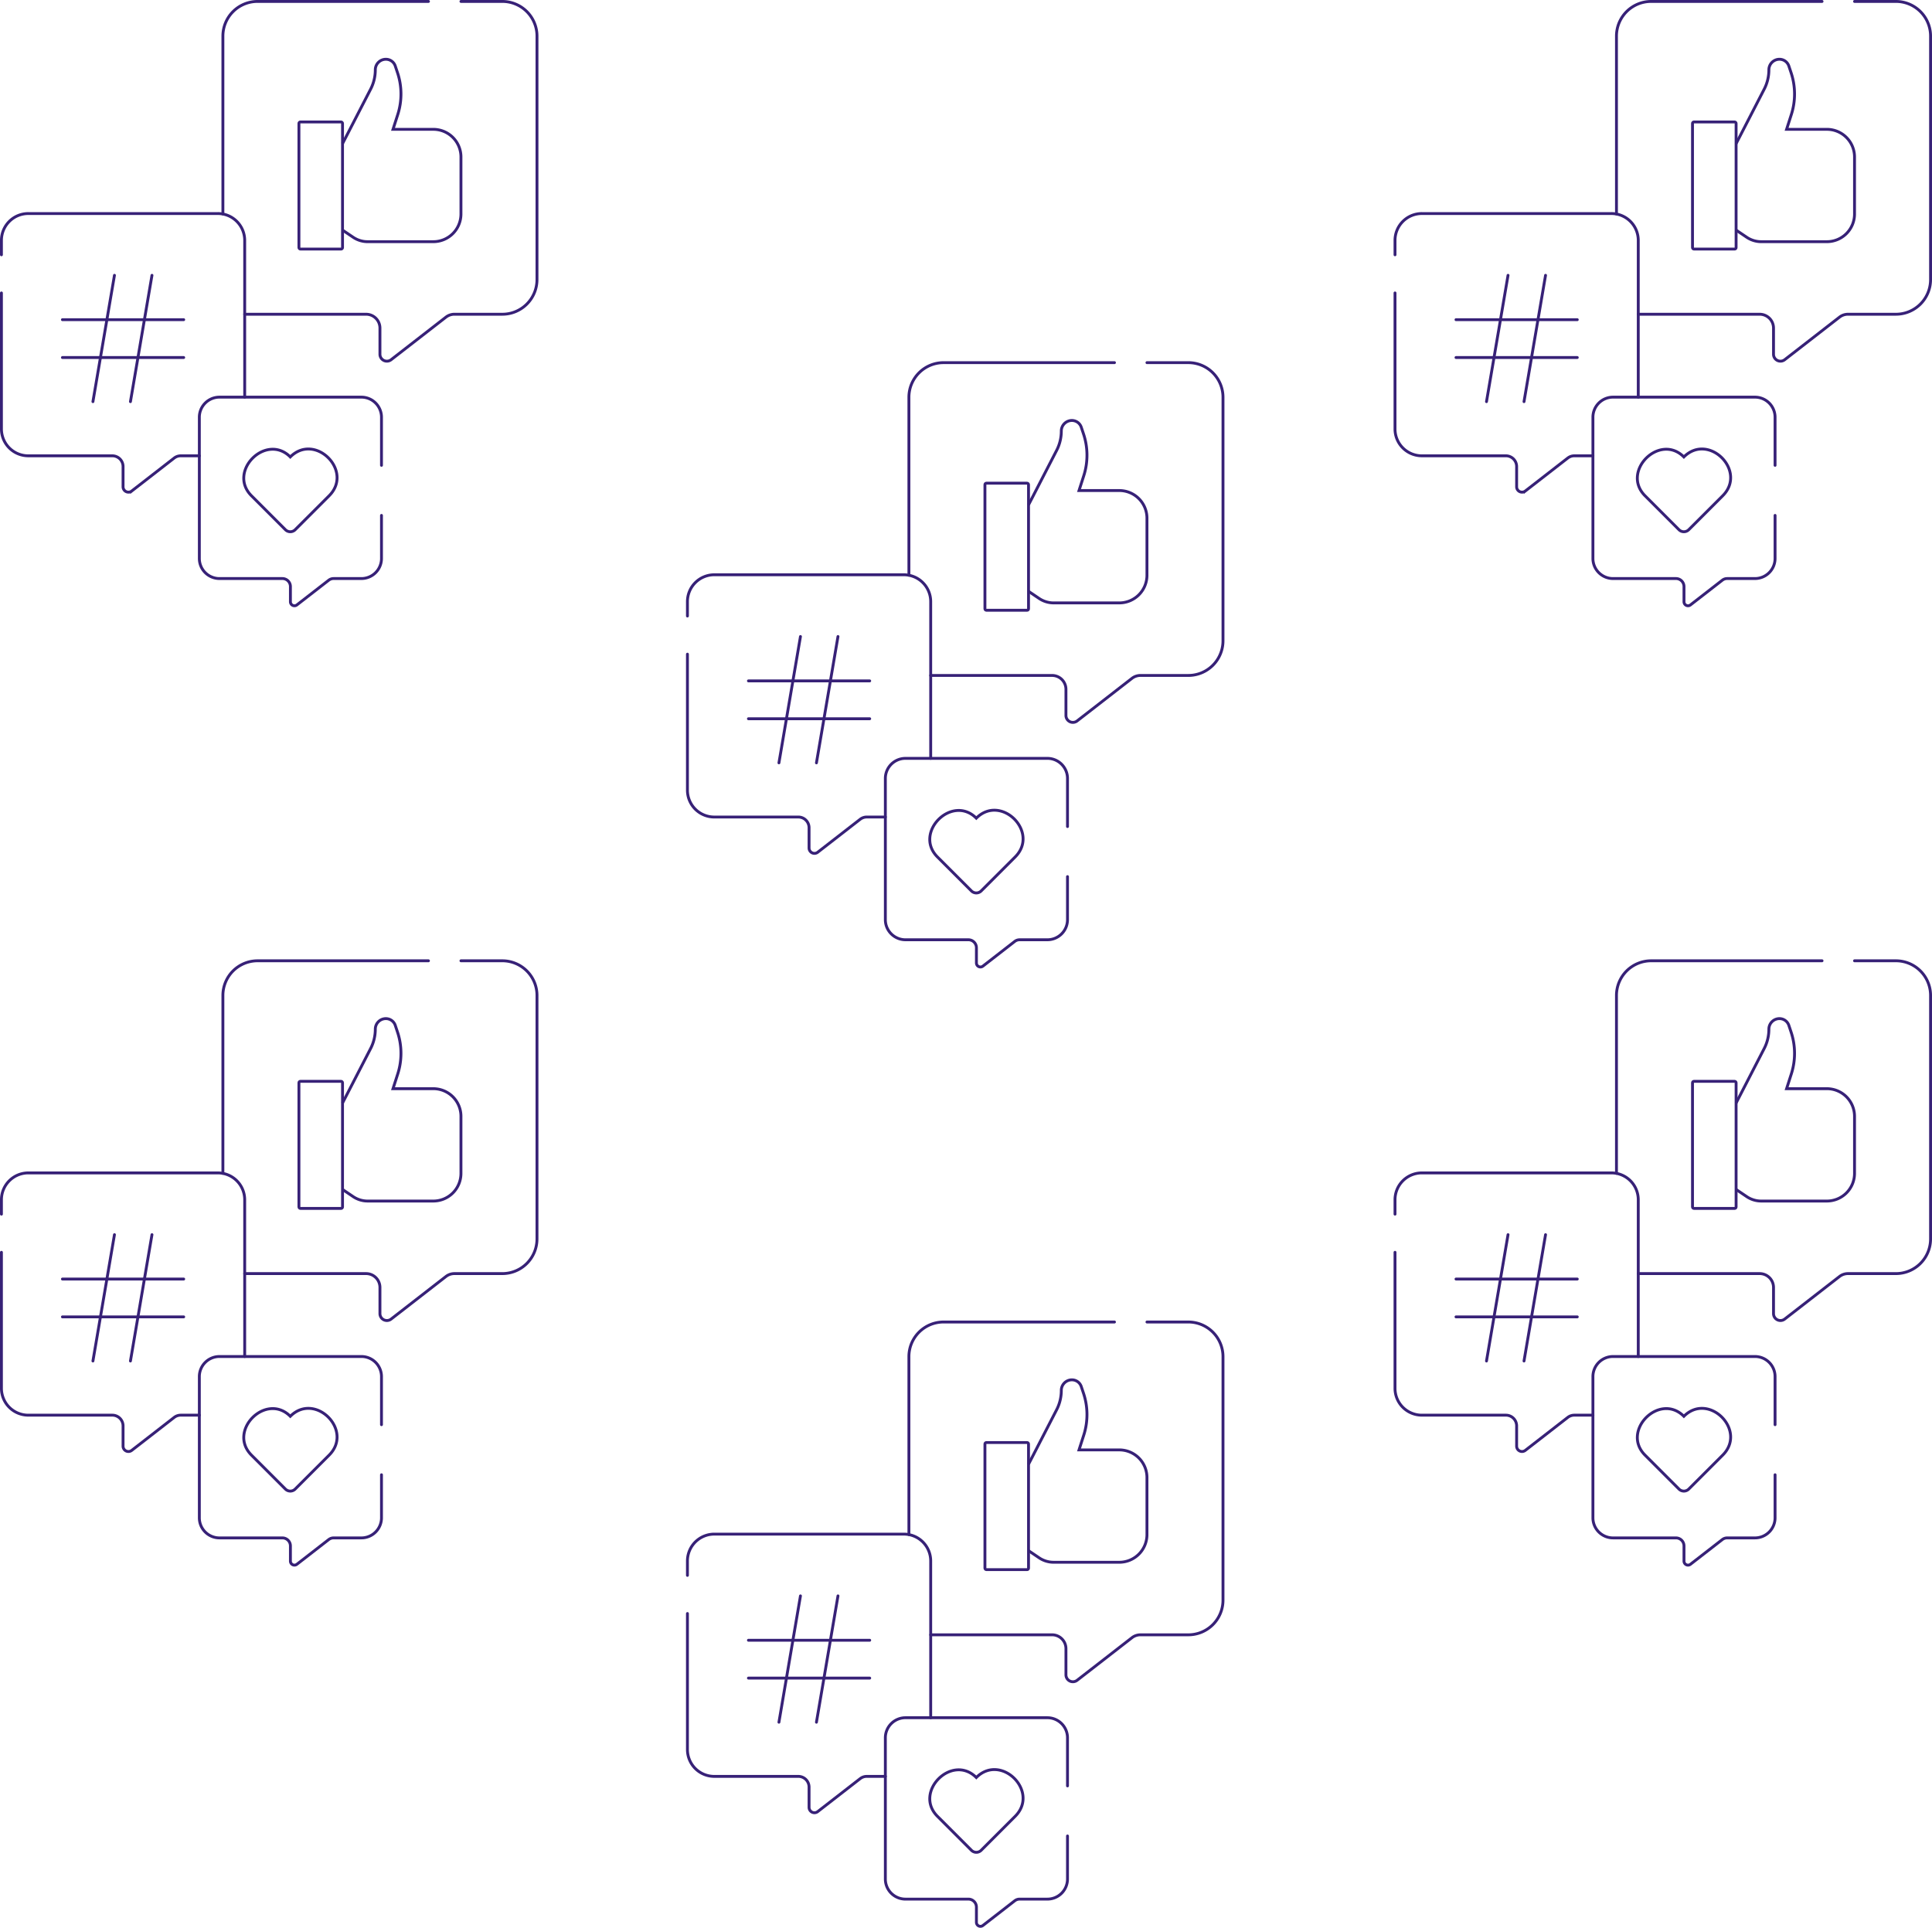 <svg xmlns="http://www.w3.org/2000/svg" width="1347.856" height="1345.043" viewBox="0 0 1347.856 1345.043">
  <g id="Group_772" data-name="Group 772" transform="translate(-532.999 -3617)">
    <g id="Group_711" data-name="Group 711" transform="translate(0 1052)">
      <g id="Group_691" data-name="Group 691" transform="translate(466.121 3030.384)">
        <path id="Path_594" data-name="Path 594" d="M97.193,230.205" transform="translate(125.188 107.816)" fill="none" stroke="#372177" stroke-miterlimit="10" stroke-width="2"/>
        <path id="Path_595" data-name="Path 595" d="M250.955,204.958h28.861A24.189,24.189,0,0,1,304,229.144V399.016A24.189,24.189,0,0,1,279.816,423.2h-33.4a9.672,9.672,0,0,0-5.935,2.029L202.24,454.925a4.838,4.838,0,0,1-7.806-3.821v-18.23a9.667,9.667,0,0,0-9.671-9.671H100.078" transform="translate(137.508)" fill="none" stroke="#372177" stroke-linecap="round" stroke-miterlimit="10" stroke-width="2"/>
        <path id="Path_596" data-name="Path 596" d="M128.705,204.958" transform="translate(259.759)" fill="none" stroke="#372177" stroke-linecap="round" stroke-miterlimit="10" stroke-width="2"/>
        <path id="Path_597" data-name="Path 597" d="M124.4,204.958" transform="translate(241.391)" fill="none" stroke="#372177" stroke-linecap="round" stroke-miterlimit="10" stroke-width="2"/>
        <path id="Path_598" data-name="Path 598" d="M97.193,353.237V229.144a24.186,24.186,0,0,1,24.186-24.186H240.607" transform="translate(125.188)" fill="none" stroke="#372177" stroke-linecap="round" stroke-miterlimit="10" stroke-width="2"/>
        <path id="Path_599" data-name="Path 599" d="M67.878,261.809v-10.04a18.73,18.73,0,0,1,18.731-18.731H218.855a18.73,18.73,0,0,1,18.731,18.731V361.136" transform="translate(0 119.914)" fill="none" stroke="#372177" stroke-linecap="round" stroke-miterlimit="10" stroke-width="2"/>
        <path id="Path_600" data-name="Path 600" d="M205.953,357.17H192.988a7.477,7.477,0,0,0-4.6,1.576l-29.615,22.995a3.748,3.748,0,0,1-6.045-2.962V364.66a7.488,7.488,0,0,0-7.489-7.489H86.609a18.73,18.73,0,0,1-18.731-18.731V243.55" transform="translate(0 164.805)" fill="none" stroke="#372177" stroke-linecap="round" stroke-miterlimit="10" stroke-width="2"/>
        <path id="Path_601" data-name="Path 601" d="M221.147,339.857v30.015A14.026,14.026,0,0,1,207.122,383.9H187.748a5.6,5.6,0,0,0-3.436,1.181L162.133,402.3a2.8,2.8,0,0,1-4.522-2.219V389.5A5.612,5.612,0,0,0,152,383.9H108.1a14.026,14.026,0,0,1-14.025-14.025v-98.5A14.025,14.025,0,0,1,108.1,257.343h99.021a14.025,14.025,0,0,1,14.025,14.025V304.9" transform="translate(111.877 223.707)" fill="none" stroke="#372177" stroke-linecap="round" stroke-miterlimit="10" stroke-width="2"/>
        <rect id="Rectangle_240" data-name="Rectangle 240" width="30.411" height="88.674" rx="1" transform="translate(275.427 289.05)" fill="none" stroke="#372177" stroke-miterlimit="10" stroke-width="2"/>
        <path id="Path_602" data-name="Path 602" d="M113.028,271.516l19.606-38.037A29.4,29.4,0,0,0,135.9,220h0a7.387,7.387,0,0,1,7.389-7.384h0a6.894,6.894,0,0,1,6.535,4.7l1.544,4.622a46.933,46.933,0,0,1,.179,29.293l-3.3,10.272h28.113a19.289,19.289,0,0,1,19.29,19.29V320.6a19.292,19.292,0,0,1-19.29,19.29H130.542a18.065,18.065,0,0,1-10.1-3.089l-7.41-5" transform="translate(192.811 32.69)" fill="none" stroke="#372177" stroke-miterlimit="10" stroke-width="2"/>
        <line id="Line_4" data-name="Line 4" x1="15.023" y2="88.144" transform="translate(131.707 396.042)" fill="none" stroke="#372177" stroke-linecap="round" stroke-miterlimit="10" stroke-width="2"/>
        <line id="Line_5" data-name="Line 5" x1="15.023" y2="88.144" transform="translate(157.879 396.042)" fill="none" stroke="#372177" stroke-linecap="round" stroke-miterlimit="10" stroke-width="2"/>
        <line id="Line_6" data-name="Line 6" x2="84.616" transform="translate(110.425 426.998)" fill="none" stroke="#372177" stroke-linecap="round" stroke-miterlimit="10" stroke-width="2"/>
        <line id="Line_7" data-name="Line 7" x2="84.616" transform="translate(110.425 453.401)" fill="none" stroke="#372177" stroke-linecap="round" stroke-miterlimit="10" stroke-width="2"/>
        <path id="Path_603" data-name="Path 603" d="M135.839,320.507a4.832,4.832,0,0,1-6.841,0l-23.67-23.67c-16.955-16.955,10.135-44.045,27.09-27.09,17.277-17.276,44.367,9.814,27.09,27.09Z" transform="translate(136.986 253.019)" fill="none" stroke="#372177" stroke-miterlimit="10" stroke-width="2"/>
      </g>
      <g id="Group_692" data-name="Group 692" transform="translate(466.121 2361.042)">
        <path id="Path_594-2" data-name="Path 594" d="M97.193,230.205" transform="translate(125.188 107.816)" fill="none" stroke="#372177" stroke-miterlimit="10" stroke-width="2"/>
        <path id="Path_595-2" data-name="Path 595" d="M250.955,204.958h28.861A24.189,24.189,0,0,1,304,229.144V399.016A24.189,24.189,0,0,1,279.816,423.2h-33.4a9.672,9.672,0,0,0-5.935,2.029L202.24,454.925a4.838,4.838,0,0,1-7.806-3.821v-18.23a9.667,9.667,0,0,0-9.671-9.671H100.078" transform="translate(137.508)" fill="none" stroke="#372177" stroke-linecap="round" stroke-miterlimit="10" stroke-width="2"/>
        <path id="Path_596-2" data-name="Path 596" d="M128.705,204.958" transform="translate(259.759)" fill="none" stroke="#372177" stroke-linecap="round" stroke-miterlimit="10" stroke-width="2"/>
        <path id="Path_597-2" data-name="Path 597" d="M124.4,204.958" transform="translate(241.391)" fill="none" stroke="#372177" stroke-linecap="round" stroke-miterlimit="10" stroke-width="2"/>
        <path id="Path_598-2" data-name="Path 598" d="M97.193,353.237V229.144a24.186,24.186,0,0,1,24.186-24.186H240.607" transform="translate(125.188)" fill="none" stroke="#372177" stroke-linecap="round" stroke-miterlimit="10" stroke-width="2"/>
        <path id="Path_599-2" data-name="Path 599" d="M67.878,261.809v-10.04a18.73,18.73,0,0,1,18.731-18.731H218.855a18.73,18.73,0,0,1,18.731,18.731V361.136" transform="translate(0 119.914)" fill="none" stroke="#372177" stroke-linecap="round" stroke-miterlimit="10" stroke-width="2"/>
        <path id="Path_600-2" data-name="Path 600" d="M205.953,357.17H192.988a7.477,7.477,0,0,0-4.6,1.576l-29.615,22.995a3.748,3.748,0,0,1-6.045-2.962V364.66a7.488,7.488,0,0,0-7.489-7.489H86.609a18.73,18.73,0,0,1-18.731-18.731V243.55" transform="translate(0 164.805)" fill="none" stroke="#372177" stroke-linecap="round" stroke-miterlimit="10" stroke-width="2"/>
        <path id="Path_601-2" data-name="Path 601" d="M221.147,339.857v30.015A14.026,14.026,0,0,1,207.122,383.9H187.748a5.6,5.6,0,0,0-3.436,1.181L162.133,402.3a2.8,2.8,0,0,1-4.522-2.219V389.5A5.612,5.612,0,0,0,152,383.9H108.1a14.026,14.026,0,0,1-14.025-14.025v-98.5A14.025,14.025,0,0,1,108.1,257.343h99.021a14.025,14.025,0,0,1,14.025,14.025V304.9" transform="translate(111.877 223.707)" fill="none" stroke="#372177" stroke-linecap="round" stroke-miterlimit="10" stroke-width="2"/>
        <rect id="Rectangle_240-2" data-name="Rectangle 240" width="30.411" height="88.674" rx="1" transform="translate(275.427 289.05)" fill="none" stroke="#372177" stroke-miterlimit="10" stroke-width="2"/>
        <path id="Path_602-2" data-name="Path 602" d="M113.028,271.516l19.606-38.037A29.4,29.4,0,0,0,135.9,220h0a7.387,7.387,0,0,1,7.389-7.384h0a6.894,6.894,0,0,1,6.535,4.7l1.544,4.622a46.933,46.933,0,0,1,.179,29.293l-3.3,10.272h28.113a19.289,19.289,0,0,1,19.29,19.29V320.6a19.292,19.292,0,0,1-19.29,19.29H130.542a18.065,18.065,0,0,1-10.1-3.089l-7.41-5" transform="translate(192.811 32.69)" fill="none" stroke="#372177" stroke-miterlimit="10" stroke-width="2"/>
        <line id="Line_4-2" data-name="Line 4" x1="15.023" y2="88.144" transform="translate(131.707 396.042)" fill="none" stroke="#372177" stroke-linecap="round" stroke-miterlimit="10" stroke-width="2"/>
        <line id="Line_5-2" data-name="Line 5" x1="15.023" y2="88.144" transform="translate(157.879 396.042)" fill="none" stroke="#372177" stroke-linecap="round" stroke-miterlimit="10" stroke-width="2"/>
        <line id="Line_6-2" data-name="Line 6" x2="84.616" transform="translate(110.425 426.998)" fill="none" stroke="#372177" stroke-linecap="round" stroke-miterlimit="10" stroke-width="2"/>
        <line id="Line_7-2" data-name="Line 7" x2="84.616" transform="translate(110.425 453.401)" fill="none" stroke="#372177" stroke-linecap="round" stroke-miterlimit="10" stroke-width="2"/>
        <path id="Path_603-2" data-name="Path 603" d="M135.839,320.507a4.832,4.832,0,0,1-6.841,0l-23.67-23.67c-16.955-16.955,10.135-44.045,27.09-27.09,17.277-17.276,44.367,9.814,27.09,27.09Z" transform="translate(136.986 253.019)" fill="none" stroke="#372177" stroke-miterlimit="10" stroke-width="2"/>
      </g>
    </g>
    <g id="Group_713" data-name="Group 713" transform="translate(972.224 1052)">
      <g id="Group_693" data-name="Group 693" transform="translate(-27.512 3282.403)">
        <path id="Path_594-3" data-name="Path 594" d="M97.193,230.205" transform="translate(125.188 107.816)" fill="none" stroke="#372177" stroke-miterlimit="10" stroke-width="2"/>
        <path id="Path_595-3" data-name="Path 595" d="M250.955,204.958h28.861A24.189,24.189,0,0,1,304,229.144V399.016A24.189,24.189,0,0,1,279.816,423.2h-33.4a9.672,9.672,0,0,0-5.935,2.029L202.24,454.925a4.838,4.838,0,0,1-7.806-3.821v-18.23a9.667,9.667,0,0,0-9.671-9.671H100.078" transform="translate(137.508)" fill="none" stroke="#372177" stroke-linecap="round" stroke-miterlimit="10" stroke-width="2"/>
        <path id="Path_596-3" data-name="Path 596" d="M128.705,204.958" transform="translate(259.759)" fill="none" stroke="#372177" stroke-linecap="round" stroke-miterlimit="10" stroke-width="2"/>
        <path id="Path_597-3" data-name="Path 597" d="M124.4,204.958" transform="translate(241.391)" fill="none" stroke="#372177" stroke-linecap="round" stroke-miterlimit="10" stroke-width="2"/>
        <path id="Path_598-3" data-name="Path 598" d="M97.193,353.237V229.144a24.186,24.186,0,0,1,24.186-24.186H240.607" transform="translate(125.188)" fill="none" stroke="#372177" stroke-linecap="round" stroke-miterlimit="10" stroke-width="2"/>
        <path id="Path_599-3" data-name="Path 599" d="M67.878,261.809v-10.04a18.73,18.73,0,0,1,18.731-18.731H218.855a18.73,18.73,0,0,1,18.731,18.731V361.136" transform="translate(0 119.914)" fill="none" stroke="#372177" stroke-linecap="round" stroke-miterlimit="10" stroke-width="2"/>
        <path id="Path_600-3" data-name="Path 600" d="M205.953,357.17H192.988a7.477,7.477,0,0,0-4.6,1.576l-29.615,22.995a3.748,3.748,0,0,1-6.045-2.962V364.66a7.488,7.488,0,0,0-7.489-7.489H86.609a18.73,18.73,0,0,1-18.731-18.731V243.55" transform="translate(0 164.805)" fill="none" stroke="#372177" stroke-linecap="round" stroke-miterlimit="10" stroke-width="2"/>
        <path id="Path_601-3" data-name="Path 601" d="M221.147,339.857v30.015A14.026,14.026,0,0,1,207.122,383.9H187.748a5.6,5.6,0,0,0-3.436,1.181L162.133,402.3a2.8,2.8,0,0,1-4.522-2.219V389.5A5.612,5.612,0,0,0,152,383.9H108.1a14.026,14.026,0,0,1-14.025-14.025v-98.5A14.025,14.025,0,0,1,108.1,257.343h99.021a14.025,14.025,0,0,1,14.025,14.025V304.9" transform="translate(111.877 223.707)" fill="none" stroke="#372177" stroke-linecap="round" stroke-miterlimit="10" stroke-width="2"/>
        <rect id="Rectangle_240-3" data-name="Rectangle 240" width="30.411" height="88.674" rx="1" transform="translate(275.427 289.05)" fill="none" stroke="#372177" stroke-miterlimit="10" stroke-width="2"/>
        <path id="Path_602-3" data-name="Path 602" d="M113.028,271.516l19.606-38.037A29.4,29.4,0,0,0,135.9,220h0a7.387,7.387,0,0,1,7.389-7.384h0a6.894,6.894,0,0,1,6.535,4.7l1.544,4.622a46.933,46.933,0,0,1,.179,29.293l-3.3,10.272h28.113a19.289,19.289,0,0,1,19.29,19.29V320.6a19.292,19.292,0,0,1-19.29,19.29H130.542a18.065,18.065,0,0,1-10.1-3.089l-7.41-5" transform="translate(192.811 32.69)" fill="none" stroke="#372177" stroke-miterlimit="10" stroke-width="2"/>
        <line id="Line_4-3" data-name="Line 4" x1="15.023" y2="88.144" transform="translate(131.707 396.042)" fill="none" stroke="#372177" stroke-linecap="round" stroke-miterlimit="10" stroke-width="2"/>
        <line id="Line_5-3" data-name="Line 5" x1="15.023" y2="88.144" transform="translate(157.879 396.042)" fill="none" stroke="#372177" stroke-linecap="round" stroke-miterlimit="10" stroke-width="2"/>
        <line id="Line_6-3" data-name="Line 6" x2="84.616" transform="translate(110.425 426.998)" fill="none" stroke="#372177" stroke-linecap="round" stroke-miterlimit="10" stroke-width="2"/>
        <line id="Line_7-3" data-name="Line 7" x2="84.616" transform="translate(110.425 453.401)" fill="none" stroke="#372177" stroke-linecap="round" stroke-miterlimit="10" stroke-width="2"/>
        <path id="Path_603-3" data-name="Path 603" d="M135.839,320.507a4.832,4.832,0,0,1-6.841,0l-23.67-23.67c-16.955-16.955,10.135-44.045,27.09-27.09,17.277-17.276,44.367,9.814,27.09,27.09Z" transform="translate(136.986 253.019)" fill="none" stroke="#372177" stroke-miterlimit="10" stroke-width="2"/>
      </g>
      <g id="Group_694" data-name="Group 694" transform="translate(-27.512 2613.062)">
        <path id="Path_594-4" data-name="Path 594" d="M97.193,230.205" transform="translate(125.188 107.816)" fill="none" stroke="#372177" stroke-miterlimit="10" stroke-width="2"/>
        <path id="Path_595-4" data-name="Path 595" d="M250.955,204.958h28.861A24.189,24.189,0,0,1,304,229.144V399.016A24.189,24.189,0,0,1,279.816,423.2h-33.4a9.672,9.672,0,0,0-5.935,2.029L202.24,454.925a4.838,4.838,0,0,1-7.806-3.821v-18.23a9.667,9.667,0,0,0-9.671-9.671H100.078" transform="translate(137.508)" fill="none" stroke="#372177" stroke-linecap="round" stroke-miterlimit="10" stroke-width="2"/>
        <path id="Path_596-4" data-name="Path 596" d="M128.705,204.958" transform="translate(259.759)" fill="none" stroke="#372177" stroke-linecap="round" stroke-miterlimit="10" stroke-width="2"/>
        <path id="Path_597-4" data-name="Path 597" d="M124.4,204.958" transform="translate(241.391)" fill="none" stroke="#372177" stroke-linecap="round" stroke-miterlimit="10" stroke-width="2"/>
        <path id="Path_598-4" data-name="Path 598" d="M97.193,353.237V229.144a24.186,24.186,0,0,1,24.186-24.186H240.607" transform="translate(125.188)" fill="none" stroke="#372177" stroke-linecap="round" stroke-miterlimit="10" stroke-width="2"/>
        <path id="Path_599-4" data-name="Path 599" d="M67.878,261.809v-10.04a18.73,18.73,0,0,1,18.731-18.731H218.855a18.73,18.73,0,0,1,18.731,18.731V361.136" transform="translate(0 119.914)" fill="none" stroke="#372177" stroke-linecap="round" stroke-miterlimit="10" stroke-width="2"/>
        <path id="Path_600-4" data-name="Path 600" d="M205.953,357.17H192.988a7.477,7.477,0,0,0-4.6,1.576l-29.615,22.995a3.748,3.748,0,0,1-6.045-2.962V364.66a7.488,7.488,0,0,0-7.489-7.489H86.609a18.73,18.73,0,0,1-18.731-18.731V243.55" transform="translate(0 164.805)" fill="none" stroke="#372177" stroke-linecap="round" stroke-miterlimit="10" stroke-width="2"/>
        <path id="Path_601-4" data-name="Path 601" d="M221.147,339.857v30.015A14.026,14.026,0,0,1,207.122,383.9H187.748a5.6,5.6,0,0,0-3.436,1.181L162.133,402.3a2.8,2.8,0,0,1-4.522-2.219V389.5A5.612,5.612,0,0,0,152,383.9H108.1a14.026,14.026,0,0,1-14.025-14.025v-98.5A14.025,14.025,0,0,1,108.1,257.343h99.021a14.025,14.025,0,0,1,14.025,14.025V304.9" transform="translate(111.877 223.707)" fill="none" stroke="#372177" stroke-linecap="round" stroke-miterlimit="10" stroke-width="2"/>
        <rect id="Rectangle_240-4" data-name="Rectangle 240" width="30.411" height="88.674" rx="1" transform="translate(275.427 289.05)" fill="none" stroke="#372177" stroke-miterlimit="10" stroke-width="2"/>
        <path id="Path_602-4" data-name="Path 602" d="M113.028,271.516l19.606-38.037A29.4,29.4,0,0,0,135.9,220h0a7.387,7.387,0,0,1,7.389-7.384h0a6.894,6.894,0,0,1,6.535,4.7l1.544,4.622a46.933,46.933,0,0,1,.179,29.293l-3.3,10.272h28.113a19.289,19.289,0,0,1,19.29,19.29V320.6a19.292,19.292,0,0,1-19.29,19.29H130.542a18.065,18.065,0,0,1-10.1-3.089l-7.41-5" transform="translate(192.811 32.69)" fill="none" stroke="#372177" stroke-miterlimit="10" stroke-width="2"/>
        <line id="Line_4-4" data-name="Line 4" x1="15.023" y2="88.144" transform="translate(131.707 396.042)" fill="none" stroke="#372177" stroke-linecap="round" stroke-miterlimit="10" stroke-width="2"/>
        <line id="Line_5-4" data-name="Line 5" x1="15.023" y2="88.144" transform="translate(157.879 396.042)" fill="none" stroke="#372177" stroke-linecap="round" stroke-miterlimit="10" stroke-width="2"/>
        <line id="Line_6-4" data-name="Line 6" x2="84.616" transform="translate(110.425 426.998)" fill="none" stroke="#372177" stroke-linecap="round" stroke-miterlimit="10" stroke-width="2"/>
        <line id="Line_7-4" data-name="Line 7" x2="84.616" transform="translate(110.425 453.401)" fill="none" stroke="#372177" stroke-linecap="round" stroke-miterlimit="10" stroke-width="2"/>
        <path id="Path_603-4" data-name="Path 603" d="M135.839,320.507a4.832,4.832,0,0,1-6.841,0l-23.67-23.67c-16.955-16.955,10.135-44.045,27.09-27.09,17.277-17.276,44.367,9.814,27.09,27.09Z" transform="translate(136.986 253.019)" fill="none" stroke="#372177" stroke-miterlimit="10" stroke-width="2"/>
      </g>
    </g>
    <g id="Group_714" data-name="Group 714" transform="translate(972.224 1052)">
      <g id="Group_691-2" data-name="Group 691" transform="translate(466.121 3030.384)">
        <path id="Path_594-5" data-name="Path 594" d="M97.193,230.205" transform="translate(125.188 107.816)" fill="none" stroke="#372177" stroke-miterlimit="10" stroke-width="2"/>
        <path id="Path_595-5" data-name="Path 595" d="M250.955,204.958h28.861A24.189,24.189,0,0,1,304,229.144V399.016A24.189,24.189,0,0,1,279.816,423.2h-33.4a9.672,9.672,0,0,0-5.935,2.029L202.24,454.925a4.838,4.838,0,0,1-7.806-3.821v-18.23a9.667,9.667,0,0,0-9.671-9.671H100.078" transform="translate(137.508)" fill="none" stroke="#372177" stroke-linecap="round" stroke-miterlimit="10" stroke-width="2"/>
        <path id="Path_596-5" data-name="Path 596" d="M128.705,204.958" transform="translate(259.759)" fill="none" stroke="#372177" stroke-linecap="round" stroke-miterlimit="10" stroke-width="2"/>
        <path id="Path_597-5" data-name="Path 597" d="M124.4,204.958" transform="translate(241.391)" fill="none" stroke="#372177" stroke-linecap="round" stroke-miterlimit="10" stroke-width="2"/>
        <path id="Path_598-5" data-name="Path 598" d="M97.193,353.237V229.144a24.186,24.186,0,0,1,24.186-24.186H240.607" transform="translate(125.188)" fill="none" stroke="#372177" stroke-linecap="round" stroke-miterlimit="10" stroke-width="2"/>
        <path id="Path_599-5" data-name="Path 599" d="M67.878,261.809v-10.04a18.73,18.73,0,0,1,18.731-18.731H218.855a18.73,18.73,0,0,1,18.731,18.731V361.136" transform="translate(0 119.914)" fill="none" stroke="#372177" stroke-linecap="round" stroke-miterlimit="10" stroke-width="2"/>
        <path id="Path_600-5" data-name="Path 600" d="M205.953,357.17H192.988a7.477,7.477,0,0,0-4.6,1.576l-29.615,22.995a3.748,3.748,0,0,1-6.045-2.962V364.66a7.488,7.488,0,0,0-7.489-7.489H86.609a18.73,18.73,0,0,1-18.731-18.731V243.55" transform="translate(0 164.805)" fill="none" stroke="#372177" stroke-linecap="round" stroke-miterlimit="10" stroke-width="2"/>
        <path id="Path_601-5" data-name="Path 601" d="M221.147,339.857v30.015A14.026,14.026,0,0,1,207.122,383.9H187.748a5.6,5.6,0,0,0-3.436,1.181L162.133,402.3a2.8,2.8,0,0,1-4.522-2.219V389.5A5.612,5.612,0,0,0,152,383.9H108.1a14.026,14.026,0,0,1-14.025-14.025v-98.5A14.025,14.025,0,0,1,108.1,257.343h99.021a14.025,14.025,0,0,1,14.025,14.025V304.9" transform="translate(111.877 223.707)" fill="none" stroke="#372177" stroke-linecap="round" stroke-miterlimit="10" stroke-width="2"/>
        <rect id="Rectangle_240-5" data-name="Rectangle 240" width="30.411" height="88.674" rx="1" transform="translate(275.427 289.05)" fill="none" stroke="#372177" stroke-miterlimit="10" stroke-width="2"/>
        <path id="Path_602-5" data-name="Path 602" d="M113.028,271.516l19.606-38.037A29.4,29.4,0,0,0,135.9,220h0a7.387,7.387,0,0,1,7.389-7.384h0a6.894,6.894,0,0,1,6.535,4.7l1.544,4.622a46.933,46.933,0,0,1,.179,29.293l-3.3,10.272h28.113a19.289,19.289,0,0,1,19.29,19.29V320.6a19.292,19.292,0,0,1-19.29,19.29H130.542a18.065,18.065,0,0,1-10.1-3.089l-7.41-5" transform="translate(192.811 32.69)" fill="none" stroke="#372177" stroke-miterlimit="10" stroke-width="2"/>
        <line id="Line_4-5" data-name="Line 4" x1="15.023" y2="88.144" transform="translate(131.707 396.042)" fill="none" stroke="#372177" stroke-linecap="round" stroke-miterlimit="10" stroke-width="2"/>
        <line id="Line_5-5" data-name="Line 5" x1="15.023" y2="88.144" transform="translate(157.879 396.042)" fill="none" stroke="#372177" stroke-linecap="round" stroke-miterlimit="10" stroke-width="2"/>
        <line id="Line_6-5" data-name="Line 6" x2="84.616" transform="translate(110.425 426.998)" fill="none" stroke="#372177" stroke-linecap="round" stroke-miterlimit="10" stroke-width="2"/>
        <line id="Line_7-5" data-name="Line 7" x2="84.616" transform="translate(110.425 453.401)" fill="none" stroke="#372177" stroke-linecap="round" stroke-miterlimit="10" stroke-width="2"/>
        <path id="Path_603-5" data-name="Path 603" d="M135.839,320.507a4.832,4.832,0,0,1-6.841,0l-23.67-23.67c-16.955-16.955,10.135-44.045,27.09-27.09,17.277-17.276,44.367,9.814,27.09,27.09Z" transform="translate(136.986 253.019)" fill="none" stroke="#372177" stroke-miterlimit="10" stroke-width="2"/>
      </g>
      <g id="Group_692-2" data-name="Group 692" transform="translate(466.121 2361.042)">
        <path id="Path_594-6" data-name="Path 594" d="M97.193,230.205" transform="translate(125.188 107.816)" fill="none" stroke="#372177" stroke-miterlimit="10" stroke-width="2"/>
        <path id="Path_595-6" data-name="Path 595" d="M250.955,204.958h28.861A24.189,24.189,0,0,1,304,229.144V399.016A24.189,24.189,0,0,1,279.816,423.2h-33.4a9.672,9.672,0,0,0-5.935,2.029L202.24,454.925a4.838,4.838,0,0,1-7.806-3.821v-18.23a9.667,9.667,0,0,0-9.671-9.671H100.078" transform="translate(137.508)" fill="none" stroke="#372177" stroke-linecap="round" stroke-miterlimit="10" stroke-width="2"/>
        <path id="Path_596-6" data-name="Path 596" d="M128.705,204.958" transform="translate(259.759)" fill="none" stroke="#372177" stroke-linecap="round" stroke-miterlimit="10" stroke-width="2"/>
        <path id="Path_597-6" data-name="Path 597" d="M124.4,204.958" transform="translate(241.391)" fill="none" stroke="#372177" stroke-linecap="round" stroke-miterlimit="10" stroke-width="2"/>
        <path id="Path_598-6" data-name="Path 598" d="M97.193,353.237V229.144a24.186,24.186,0,0,1,24.186-24.186H240.607" transform="translate(125.188)" fill="none" stroke="#372177" stroke-linecap="round" stroke-miterlimit="10" stroke-width="2"/>
        <path id="Path_599-6" data-name="Path 599" d="M67.878,261.809v-10.04a18.73,18.73,0,0,1,18.731-18.731H218.855a18.73,18.73,0,0,1,18.731,18.731V361.136" transform="translate(0 119.914)" fill="none" stroke="#372177" stroke-linecap="round" stroke-miterlimit="10" stroke-width="2"/>
        <path id="Path_600-6" data-name="Path 600" d="M205.953,357.17H192.988a7.477,7.477,0,0,0-4.6,1.576l-29.615,22.995a3.748,3.748,0,0,1-6.045-2.962V364.66a7.488,7.488,0,0,0-7.489-7.489H86.609a18.73,18.73,0,0,1-18.731-18.731V243.55" transform="translate(0 164.805)" fill="none" stroke="#372177" stroke-linecap="round" stroke-miterlimit="10" stroke-width="2"/>
        <path id="Path_601-6" data-name="Path 601" d="M221.147,339.857v30.015A14.026,14.026,0,0,1,207.122,383.9H187.748a5.6,5.6,0,0,0-3.436,1.181L162.133,402.3a2.8,2.8,0,0,1-4.522-2.219V389.5A5.612,5.612,0,0,0,152,383.9H108.1a14.026,14.026,0,0,1-14.025-14.025v-98.5A14.025,14.025,0,0,1,108.1,257.343h99.021a14.025,14.025,0,0,1,14.025,14.025V304.9" transform="translate(111.877 223.707)" fill="none" stroke="#372177" stroke-linecap="round" stroke-miterlimit="10" stroke-width="2"/>
        <rect id="Rectangle_240-6" data-name="Rectangle 240" width="30.411" height="88.674" rx="1" transform="translate(275.427 289.05)" fill="none" stroke="#372177" stroke-miterlimit="10" stroke-width="2"/>
        <path id="Path_602-6" data-name="Path 602" d="M113.028,271.516l19.606-38.037A29.4,29.4,0,0,0,135.9,220h0a7.387,7.387,0,0,1,7.389-7.384h0a6.894,6.894,0,0,1,6.535,4.7l1.544,4.622a46.933,46.933,0,0,1,.179,29.293l-3.3,10.272h28.113a19.289,19.289,0,0,1,19.29,19.29V320.6a19.292,19.292,0,0,1-19.29,19.29H130.542a18.065,18.065,0,0,1-10.1-3.089l-7.41-5" transform="translate(192.811 32.69)" fill="none" stroke="#372177" stroke-miterlimit="10" stroke-width="2"/>
        <line id="Line_4-6" data-name="Line 4" x1="15.023" y2="88.144" transform="translate(131.707 396.042)" fill="none" stroke="#372177" stroke-linecap="round" stroke-miterlimit="10" stroke-width="2"/>
        <line id="Line_5-6" data-name="Line 5" x1="15.023" y2="88.144" transform="translate(157.879 396.042)" fill="none" stroke="#372177" stroke-linecap="round" stroke-miterlimit="10" stroke-width="2"/>
        <line id="Line_6-6" data-name="Line 6" x2="84.616" transform="translate(110.425 426.998)" fill="none" stroke="#372177" stroke-linecap="round" stroke-miterlimit="10" stroke-width="2"/>
        <line id="Line_7-6" data-name="Line 7" x2="84.616" transform="translate(110.425 453.401)" fill="none" stroke="#372177" stroke-linecap="round" stroke-miterlimit="10" stroke-width="2"/>
        <path id="Path_603-6" data-name="Path 603" d="M135.839,320.507a4.832,4.832,0,0,1-6.841,0l-23.67-23.67c-16.955-16.955,10.135-44.045,27.09-27.09,17.277-17.276,44.367,9.814,27.09,27.09Z" transform="translate(136.986 253.019)" fill="none" stroke="#372177" stroke-miterlimit="10" stroke-width="2"/>
      </g>
    </g>
  </g>
</svg>
